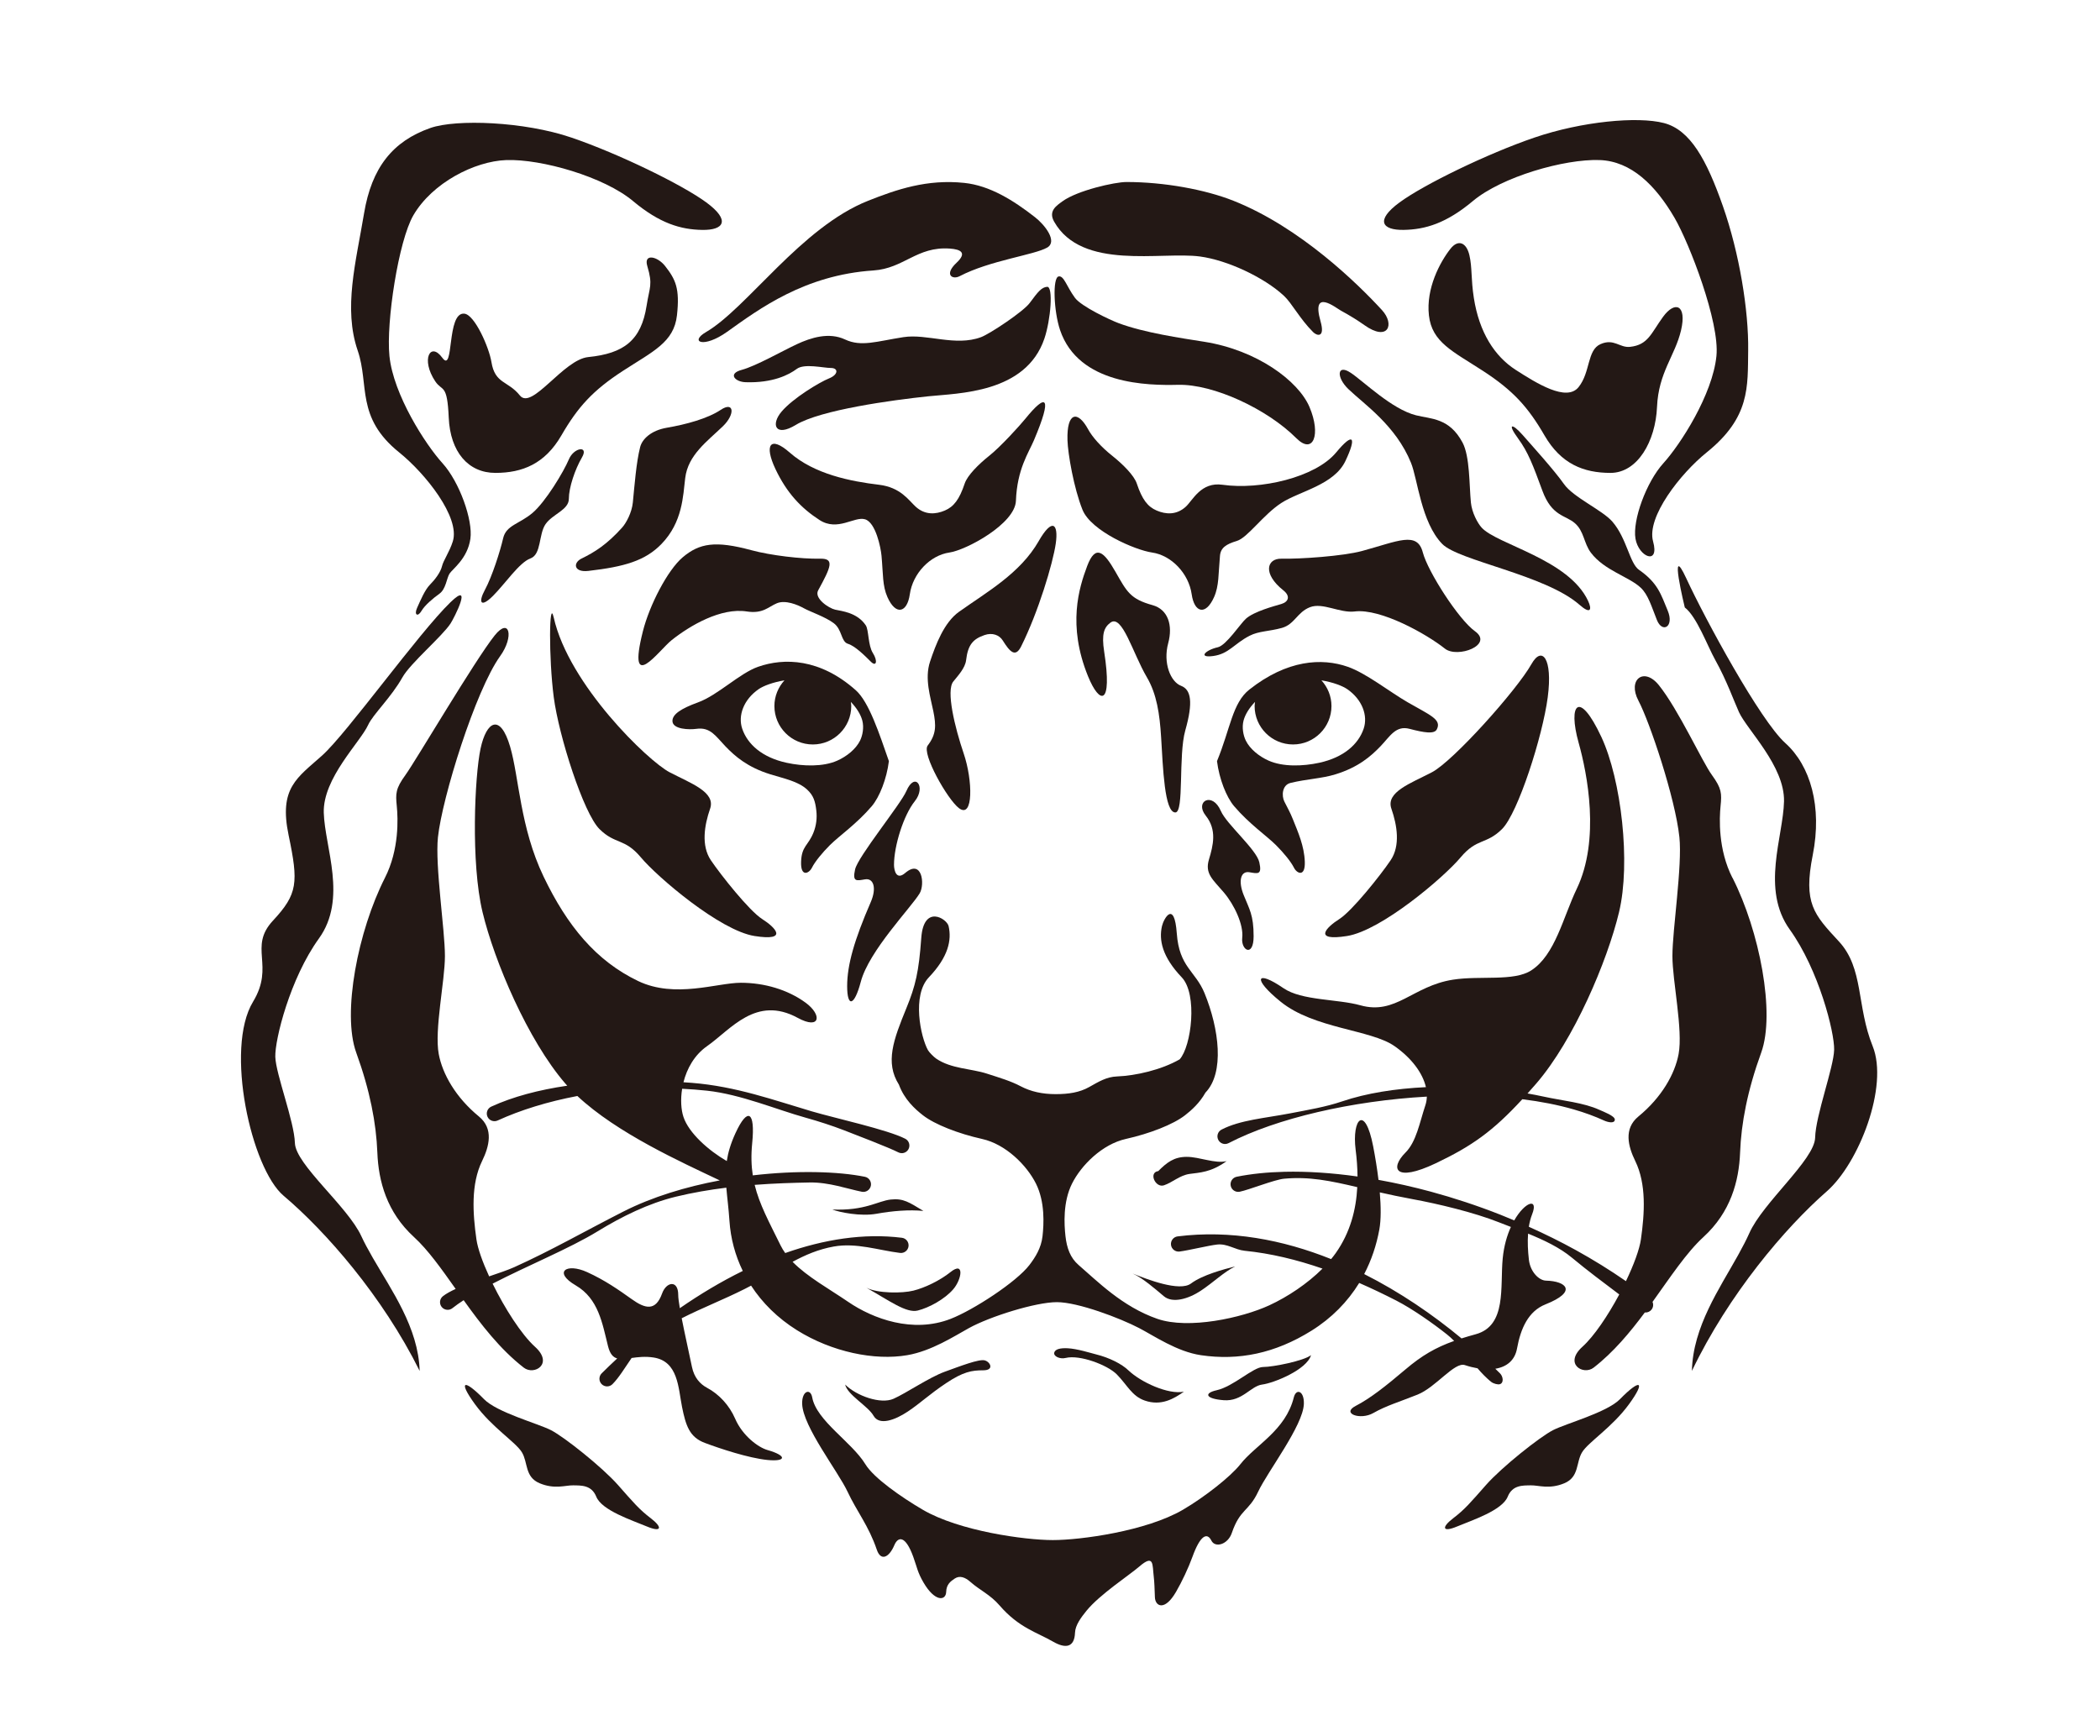 <?xml version="1.0" encoding="UTF-8"?>
<svg xmlns="http://www.w3.org/2000/svg" viewBox="0 0 2371.18 1960.15">
  <defs>
    <style>
      .cls-1 {
        fill: #fff;
      }

      .cls-2 {
        fill: #231815;
      }
    </style>
  </defs>
  <g id="Background">
    <rect class="cls-1" width="2371.18" height="1960.15"/>
  </g>
  <g id="Tiger">
    <g>
      <g>
        <g>
          <path class="cls-2" d="m1729.23,749.93c-16.33,29.19-88.34,109.64-112.42,122.2-24.08,12.57-52.28,22.35-45.75,41.15,6.52,18.8,10.26,41.73-.86,58.22-11.13,16.5-43.36,57.17-58.03,66.47-14.68,9.3-30.22,25.23,8.73,19.09,38.94-6.14,109.64-66.47,128.25-88.72s28.78-14.2,46.81-32.04c18.03-17.84,45.93-105.09,51.65-148.96,5.78-44.34-6.66-58.32-18.36-37.41Z"/>
          <path class="cls-2" d="m1196.94,372.71c20.97,61.89,99.13,62.67,133.39,61.87,39.96-.92,100.45,27.32,133.39,60.27,19.13,19.13,28.12-4.02,14.88-35.18-12.56-29.56-59.18-64.21-118.7-73.68-26.53-4.22-67.62-10.15-96.7-20.98-9.89-3.68-42.26-18.93-49.42-28.65-9.53-12.94-12.42-25.33-18.44-24.18-7.1,1.35-5.5,39.55,1.61,60.54Z"/>
          <path class="cls-2" d="m1190.25,250.32c31.44,55.53,120.87,33.46,164.73,39.35,30.9,4.15,72.34,23.52,94.82,44.46,8.99,8.38,17.68,25.71,32.95,40.98,4.23,4.23,13.73,6.77,8.3-12.32-10.8-38,17.34-15.07,23.04-11.98,10.01,5.44,18.87,10.94,26.4,16.3,26.91,19.18,34.75-.8,19.95-16.91-26.71-29.09-92.06-93.48-167.79-123.5-32.15-12.75-78.36-21.15-120.75-21.15-13.32,0-55.49,9.58-72.18,21.76-6.7,4.89-16.33,10.88-9.47,23Z"/>
          <path class="cls-2" d="m1205.32,497.02c.46,15.71,7.25,54.41,16.93,78.59,9.67,24.18,59.66,45.65,78.59,48.36,21.83,3.13,41.39,23.63,44.73,47.15,2.98,20.9,15.82,24.44,25.27,3.19,5.72-12.88,4.77-25.75,6.68-46.74.82-9.04,6.99-13.06,19.08-16.69,12.09-3.63,29.71-29.61,50.26-42.91s59.44-20.23,72.32-47.41c12.98-27.39,8.84-32.95-10.45-9.64-23.48,28.38-85.98,42.59-128.35,36.53-24.41-3.49-33.56,17.59-41.49,24.8-10.49,9.54-22.51,8.75-32.91,4.29-10.01-4.29-16.37-12.39-22.41-30.52-3.02-9.07-15.6-21.69-27.73-31.33-12.81-10.16-22.59-21.4-27.11-29.72-11.92-21.94-24.32-19.55-23.4,12.04Z"/>
          <path class="cls-2" d="m1529.64,690.53c29.36-3.52,80.86,25.29,101.85,41.98,14.17,11.27,55.61-4.19,33.81-19.76-18.2-13-53.05-67.09-58.77-88.94-6.34-24.22-28.12-12.53-68.65-1.56-21.61,5.85-70,9.15-90.98,8.69-16.53-.36-21.51,16.92,2.16,35.75,8.25,6.56,5.84,12.99-2.2,15.4-8.04,2.41-30.68,8.3-40.05,16.62-6.18,5.5-22.25,30.14-31.73,32.25-14.04,3.12-22.88,12.29-5.2,9.88,17.68-2.41,23.45-13.8,41.09-22.88,10.49-5.4,21.94-4.82,36.41-8.84,14.46-4.02,17.26-17.78,31.73-23.4,14.46-5.62,33.7,6.85,50.55,4.83Z"/>
          <path class="cls-2" d="m1828.12,1030.05c13.35-55.62,2.56-149.49-19.93-197.7-25.13-53.85-38.07-37.6-25.71,6.43,9.71,34.61,24.56,109.38-2.14,165-15.43,32.16-24.35,74.76-51.43,92.14-19.76,12.69-57.86,5.63-88.39,10.45-45.6,7.2-64.29,40.18-104.46,28.93-25.71-7.2-66.28-5.2-86.78-19.29-30.86-21.21-35.83-11.11-3.21,15.27,37.77,30.54,101.72,31.39,128.44,50.06,19.59,13.69,31.92,30.63,35.54,46.39-34.37,1.64-67.3,6.81-94.47,16.04-18.76,6.37-38.57,9.64-59.46,13.66-27.72,5.33-55.82,7.36-76.82,18.23-4.23,2.19-5.88,7.39-3.69,11.62,1.53,2.96,4.55,4.66,7.66,4.66,1.34,0,2.69-.31,3.96-.97,54.22-28.14,139.42-47.82,223.87-52.54-.11,3.33-.61,6.56-1.63,9.62-6.67,20.02-10.18,41.25-22.5,53.57-17.59,17.59-12.44,34.3,34.29,12.05,40.59-19.33,64.39-36.14,97.65-72.3,20.61,2.56,40.19,6.37,58.15,11.56,12.15,3.51,23.56,7.66,34.05,12.47,4.31,1.98,12.02,3.82,12.24-.94.2-4.22-12.95-9.06-17.28-11.05-18-8.27-41.62-10.26-63.48-15.07-5.78-1.27-11.76-2.4-17.81-3.47,3.22-3.59,6.49-7.3,9.92-11.27,42.27-48.95,80.1-137.94,93.44-193.56Z"/>
          <path class="cls-2" d="m1659.18,288.33c3.24,14.09,1.59,26.33,4.98,48.1,6.07,38.99,23.5,65.98,47.22,81.24,23.72,15.25,57.5,36.44,71.05,19.5,13.56-16.95,9.44-41.75,24.7-48.52,15.25-6.78,21.66,4.33,33.37,3.06,20.5-2.22,23.72-15.25,37.28-33.89,13.56-18.64,27.11-13.56,20.33,15.25-6.78,28.81-25.42,47.45-27.11,86.42-1.69,38.98-22.03,74.56-52.53,74.56s-55.92-10.17-74.56-42.36c-18.64-32.2-35.59-50.84-69.48-72.87-33.89-22.03-57.62-32.2-61-62.7-3.39-30.5,12.47-60.06,24.3-75.14,8.67-11.05,18.08-7.28,21.45,7.36Z"/>
          <path class="cls-2" d="m1580.29,228.59c27.11-19.97,98.96-55.03,152.39-73.26,53.43-18.23,116.43-24.12,146.12-16.38,29.69,7.74,48.1,41.19,66.63,93.99,18.58,52.94,29.15,117.91,28.49,162.99-.6,40.96,2.41,75.32-46.78,114.92-29.69,23.9-68.2,73.08-60.6,100.56,7.6,27.48-16.32,17.7-19.87-3.04-3.55-20.74,12.23-64.01,31.52-85.27,19.29-21.26,55.45-77.39,59.89-121.05,3.87-38.07-30.5-127.21-47.33-156.1-21.33-36.6-48.81-63.94-84.56-65.2-39.86-1.4-110.47,18.92-143.09,46.25-30.15,25.27-53.92,32.23-78.2,32.62-24.27.4-32.45-10.54-4.62-31.04Z"/>
          <path class="cls-2" d="m730.87,300.39c6.43,21.7,2.58,23.23-.8,45-6.07,38.99-25.71,53.84-65.89,57.86-28.06,2.81-63.59,60.34-77.14,43.39-13.56-16.95-28.12-12.86-32.14-37.77-2.66-16.48-18.83-53.37-30.54-54.64-20.5-2.22-11.35,68.46-24.91,49.82-13.56-18.64-24.45,1.89-8.04,26.52,8.04,12.05,13.57,2.01,15.27,40.98,1.69,38.98,22.16,62.49,52.66,62.49s55.92-10.17,74.56-42.36c18.64-32.2,35.59-50.84,69.48-72.87,33.89-22.03,57.62-32.2,61-62.7,3.39-30.5-1.59-40.64-13.42-55.72-8.67-11.05-24.36-14.4-20.09,0Z"/>
          <path class="cls-2" d="m531.14,608.38c2.99-20.83-12.23-64.01-31.52-85.27-19.29-21.26-55.45-77.39-59.89-121.05-3.87-38.07,10.21-130.1,27.05-158.99,21.33-36.6,69.1-61.04,104.84-62.3,39.86-1.4,110.47,18.92,143.09,46.25,30.15,25.27,53.92,32.23,78.2,32.62,24.27.4,32.45-10.54,4.62-31.04-27.11-19.97-98.96-55.03-152.39-73.26-53.43-18.23-130.11-20.98-159.07-10.84-42.86,15-66.43,45-75,96.43-9.22,55.35-23.57,107.14-7.17,155.02,13.28,38.76-2.41,75.32,46.78,114.92,29.69,23.9,69.17,73.37,60.6,100.56-3.78,12-10.61,21.24-12.22,28.07s-8.04,15.27-13.66,20.89c-5.62,5.62-10.85,18.08-14.46,26.12-3.62,8.04.8,10.45,4.82,3.62,4.02-6.83,13.26-14.46,20.49-19.69,7.23-5.22,8.04-17.28,11.25-22.5,3.21-5.22,20.39-16.83,23.65-39.55Z"/>
          <path class="cls-2" d="m625.24,697.39c17.08,76.07,106.74,162.17,130.82,174.73,24.08,12.57,52.28,22.35,45.75,41.15-6.52,18.8-10.26,41.73.86,58.22,11.13,16.5,43.36,57.17,58.03,66.47,14.68,9.3,30.22,25.23-8.73,19.09-38.94-6.14-109.64-66.47-128.25-88.72-18.61-22.25-28.78-14.2-46.81-32.04-18.03-17.84-45.93-105.09-51.65-148.96-5.78-44.34-5.28-113.32-.03-89.94Z"/>
          <path class="cls-2" d="m1020.16,380.74c26.54-4.13,58.5,10.82,87.59,0,9.89-3.68,47.75-28.85,54.91-38.57,9.53-12.94,13.39-17.68,19.65-18.27,7.2-.68,4.07,37.46-3.04,58.45-20.97,61.89-97.24,61.63-131.32,65.21-40.81,4.28-121.65,15.38-149.39,32.29-23.1,14.09-28.47-.37-16.07-15,12.86-15.17,42.86-33.21,53.57-37.5,10.71-4.29,10.71-11.79,2.14-11.79s-30-5.36-38.57,1.07c-8.57,6.43-26.79,16.07-57.86,15-11.83-.41-20.36-9.64-4.29-13.93,16.07-4.29,46.07-21.43,62.14-28.93,16.07-7.5,36.43-13.93,54.64-5.36,18.21,8.57,35.67,2.03,65.89-2.68Z"/>
          <path class="cls-2" d="m1182.42,279.58c-14.45,8.37-64.66,14.45-98.89,32.33-8.16,4.26-17.86-1.68-3.42-15.21,12.17-11.41,4.54-15.11-7.61-15.98-37.28-2.66-51.73,22.44-86.34,24.72-77.74,5.13-129,43.52-165.08,69.23-26.91,19.18-42.87,11.39-23.96.38,46.4-27.01,107.38-118.32,183.11-148.34,32.15-12.75,66.47-24.6,108.63-20.16,28.91,3.04,55.53,19.78,79.88,38.8,10.93,8.54,25.74,27.26,13.69,34.23Z"/>
          <path class="cls-2" d="m1167.54,497.02c-6.13,14.47-19.1,32.78-20.42,68.54-.96,26.03-56.17,55.7-75.09,58.41-21.83,3.13-41.39,23.63-44.73,47.15-2.98,20.9-15.82,24.44-25.27,3.19-5.72-12.88-4.77-25.75-6.68-46.74-.82-9.04-6.5-37.49-18.59-41.12-12.09-3.63-30.87,14.1-51.43.8s-36.81-30.27-49.69-57.45c-12.98-27.39-6.12-38.24,16.21-18.6,27.66,24.32,68.67,32.43,100.63,36.24,24.49,2.92,33.56,17.59,41.49,24.8,10.49,9.54,22.51,8.75,32.91,4.29,10.01-4.29,16.37-12.39,22.41-30.52,3.02-9.07,15.6-21.69,27.73-31.33,12.81-10.16,34.58-34.19,40.53-41.54,23.87-29.5,31.34-26.52,9.98,23.87Z"/>
          <path class="cls-2" d="m843.22,690.53c-29.23-4.5-63.91,15.74-84.89,32.43-14.17,11.27-50.81,62.92-32.43-10.02,7.46-29.6,27.88-69.05,44.83-83.46,19.08-16.21,37.2-19.08,77.74-8.11,21.61,5.85,56.52,10.02,77.51,9.56,16.53-.36,12.36,9.22-2.16,35.75-4.91,8.97,11.97,20.22,19.2,21.83,7.23,1.61,24.91,3.21,34.55,17.68,3.48,5.22,2.41,22.5,8.04,31.34,5.62,8.84,4.02,16.07-2.41,9.64-6.43-6.43-17.68-17.68-25.71-20.09-8.04-2.41-6.43-16.07-16.07-23.3-9.64-7.23-26.52-12.86-33.75-16.87-7.23-4.02-20.89-9.64-30.54-5.62-9.64,4.02-15.58,12.07-33.9,9.25Z"/>
          <path class="cls-2" d="m1188.82,1853.81c-17.57-10.2-38.35-15.5-60.03-40.6-10.9-12.63-22.4-17.25-33.1-26.77-5.77-5.14-11.99-7.54-17.68-3.75-4.82,3.21-9.38,6.68-9.64,15-.32,10.26-12.76,11.62-25.71-10.71-6.72-11.59-7.05-16.6-11.42-28.71-8.92-24.74-17.23-23.12-21.4-13.32-6.13,14.4-15.36,18.2-19.77,5.25-9.35-27.45-22.42-42.87-33.12-65.71-10.7-22.84-50.3-73.29-51.2-98.96-.52-14.94,9.39-18.09,11.33-7.48,4.83,26.5,44.69,50.34,60.13,75.66,9.34,15.31,40.25,36.94,64.72,51.26,41.26,24.15,115.45,34.26,146.88,34.26s105.61-10.11,146.88-34.26c24.47-14.32,53.9-37.48,64.72-51.26,17.26-22,51.08-38.08,60.49-75.66,2.62-10.44,11.87-7.47,11.33,7.48-.9,24.56-40.86,76.12-51.56,98.96-10.7,22.84-20.46,19.32-29.81,46.77-4.41,12.94-18.75,17.14-23.04,8.57-4.76-9.53-12.52-6.31-21.44,18.43-4.36,12.1-11.77,27.87-18.49,39.46-12.95,22.34-23.54,16.23-23.86,5.98-.26-8.32-.61-17.7-1.3-23.29-1.65-13.42.63-25.97-16.48-11.14-10.82,9.38-44.57,31.47-59.34,49.64-6.09,7.5-12.76,16.33-13.07,24.86-.62,16.79-10.65,18.38-25.04,10.03Z"/>
          <path class="cls-2" d="m1589.66,793.21c-20.63-11.9-46.9-32.87-67.82-40.19-29.39-10.29-68.61-7.88-111.15,25.7-19.22,15.17-21.43,44.2-36.54,80.85,2.5,20.03,10.55,40.57,19.35,50.9,16.87,19.82,37.17,33.86,47.15,43.83,8.86,8.86,16.96,18.75,20.37,25.57,3.41,6.82,12.95,10.91,12.27-6.82s-7.49-32.96-13.47-47.9c-3.19-7.96-5.77-12.26-9.62-19.95-3.22-6.43-2.63-18.71,7.02-21.04,18.45-4.47,35.11-4.88,50.74-9.71,25.68-7.94,39.89-20.27,50.89-31.75,10.74-11.21,17.17-23.7,32.68-19.61,16.83,4.44,27.93,6.1,30.76.69,5.89-11.25-7.5-16.07-32.63-30.57Zm-49.96,29.88c-6.01,17.48-22.45,32.26-49.96,38.29-18.85,4.13-41.32,4.7-57.22-2.35-10.73-4.75-21.1-13.02-25.86-22.71-2.78-5.66-4.62-14.74-2.49-22.71,1.87-6.97,6.5-14.24,12.93-20.94-.17,1.56-.47,3.07-.47,4.67,0,23.96,19.43,43.39,43.39,43.39s43.39-19.42,43.39-43.39c0-11.21-4.37-21.33-11.35-29.03,12.86,2.09,23.8,6.26,29.17,9.97,16.86,11.65,23.62,29.86,18.48,44.8Z"/>
          <path class="cls-2" d="m786.28,823.09c15.88-2.27,21.94,8.4,32.68,19.61,11,11.48,25.21,23.81,50.89,31.75,15.63,4.83,31.38,7.92,41.42,17.16,7.3,6.72,9.24,13.26,10.45,23.71.99,8.54-.03,16.95-3.21,24.91-5.98,14.94-13.3,15.09-13.98,32.82-.68,17.73,8.86,13.64,12.27,6.82,3.41-6.82,11.51-16.7,20.37-25.57,9.97-9.97,30.27-24.01,47.15-43.83,8.8-10.34,16.85-30.87,19.35-50.9-10.83-31.03-22.41-66.75-37.35-80.05-40.48-36.03-80.96-36.79-110.35-26.5-20.93,7.32-45.44,32.06-67.82,40.19-19.24,7-28.88,13.42-28.88,20.92,0,9.74,19.34,10.05,27.01,8.96Zm70.3-44.8c5.37-3.71,16.3-7.88,29.17-9.97-6.98,7.7-11.35,17.82-11.35,29.03,0,23.96,19.42,43.39,43.39,43.39s43.39-19.42,43.39-43.39c0-1.6-.3-3.12-.47-4.67,6.43,6.7,11.06,13.96,12.93,20.94,2.13,7.97.29,17.06-2.49,22.71-4.77,9.69-15.14,17.96-25.86,22.71-15.9,7.04-38.37,6.47-57.22,2.35-27.51-6.02-43.95-20.81-49.96-38.29-5.14-14.94,1.62-33.15,18.48-44.8Z"/>
          <path class="cls-2" d="m813.76,462.88c-14.79,9.86-39.18,16.46-60.88,20.18-17.65,3.03-27.72,12.69-30.05,21.79-4.4,17.2-6.34,43.14-8.27,62.63-1.14,11.5-7.57,23.28-12.08,28.3-17.17,19.08-30.88,27.72-45.78,34.97-10.01,4.87-8.9,15.9,7.63,13.99,40.74-4.7,64.22-11.45,82.66-30.52,23.78-24.6,24.24-54.2,26.71-74.4,3.18-26.07,24.8-41.33,42.6-58.5,13.94-13.45,12.72-28.61-2.54-18.44Z"/>
          <path class="cls-2" d="m1525.01,420.9c14.79,9.86,46.52,41.26,73.91,48.11,17.37,4.34,37.63,2.95,52.49,30.81,8.36,15.66,7.51,48.17,9.43,67.67,1.14,11.5,7.57,23.28,12.08,28.3,17.17,19.08,98.29,35.67,120.26,82.82,4.7,10.09,2.72,15.34-9.77,4.35-38.44-33.81-136.55-49.65-155-68.72-23.78-24.6-27.56-72.73-35.2-91.58-17.12-42.22-52.94-66.13-70.75-83.3-13.94-13.45-12.72-28.61,2.54-18.44Z"/>
        </g>
        <path class="cls-2" d="m1172.83,611.1c-20.89,36.43-58.39,57.32-90,79.82-16.77,11.94-26.25,36.96-32.68,56.25-6.43,19.29.54,40.18,3.75,56.25,3.21,16.07,3.33,25.8-6.43,38.57-6.96,9.11,22.5,61.07,35.36,70.71,16.46,12.35,15.54-31.61,5.36-61.61-10.17-29.98-20.11-71.11-11.79-81.43,5.34-6.62,13.41-15.23,14.46-24.11,2.05-17.29,7.69-23.88,20.89-28.39,8.69-2.97,16.59-.09,20.47,6.11,7.92,12.64,14.24,19.83,20.78,6.75,19.29-38.57,35.89-93.75,39.11-116.25,3.21-22.5-4.01-29.31-19.29-2.68Z"/>
        <path class="cls-2" d="m1227.48,639.49c-9.03,24.08-22.5,66.43,1.07,124.28,13.06,32.06,27.86,34.29,18.21-27.86-3.13-20.14-.03-27.36,6.96-32.68,13.39-10.18,25.18,34.29,41.25,61.61,11.17,18.98,14.48,41.63,16.07,67.5,2.14,34.82,3.75,85.18,16.07,85.18,10.16,0,3.17-64.17,11.25-92.68,9.11-32.14,6.43-46.07-4.82-50.36-11.72-4.46-20.57-25.62-14.46-48.21,5.36-19.82-.02-37.97-17.68-42.86-25.18-6.96-28.93-15-41.79-37.5-12.86-22.5-22.5-32.14-32.14-6.43Z"/>
        <path class="cls-2" d="m1902.33,685.98c13.66,10.56,25.47,43.31,34.45,59.39,12.84,22.98,21.33,46.98,26.75,58.84,9.21,20.14,51.72,60.96,50.86,100.82-.87,39.87-26.27,99.15,6.5,144.74,32.77,45.59,50.53,115.78,50.1,135.71-.43,19.93-20.9,74.34-21.45,99.25-.54,24.92-59.17,73.48-74.39,108.06-3.04,6.9-7.45,15.36-12.62,24.68-20.72,37.37-51.05,80.88-52.14,130.72,41.53-86.63,105.32-161.7,152.3-202.78,36.28-31.73,70.09-118.7,51.79-163.97-18.31-45.27-9.88-87.75-38.15-118.28-28.27-30.53-40.33-42.98-29.49-97.59,10.83-54.61-2.63-100.89-31.01-126.43-28.38-25.55-90.21-139.35-111.7-185.8-20.64-44.61-1.78,32.65-1.78,32.65Z"/>
        <path class="cls-2" d="m508.69,704.18c-9.34,14.39-45.37,44.83-54.24,60.67-12.69,22.65-33.35,41.99-38.68,53.67-9.07,19.84-51.32,60.21-50.18,99.33,1.13,39.12,26.93,97.1-5.54,142.08-32.46,44.98-49.76,114-49.19,133.56.57,19.56,21.4,72.79,22.11,97.24.71,24.45,59.66,71.66,75.11,105.47,3.08,6.75,7.55,15.01,12.78,24.12,20.97,36.51,51.59,78.98,53,127.88-42.11-84.7-106.39-157.88-153.64-197.83-36.49-30.86-66.65-166.05-34.51-219.08,24.91-41.1-5.57-61.43,22.5-91.61,28.07-30.17,28.87-42.92,17.68-96.43-11.19-53.51,9.62-64.77,37.83-90.05,28.21-25.28,108.77-138.04,144.98-173.12,25.71-24.91,4.37,17.38,0,24.11Z"/>
        <path class="cls-2" d="m1278.91,1438.23c16.07,6.43,53.04,20.89,65.89,11.25,12.86-9.64,36.96-16.07,49.82-19.29-12.86,6.43-24.11,17.68-38.57,27.32-14.46,9.64-32.14,14.46-41.79,6.43-9.64-8.04-24.11-20.89-35.36-25.71Z"/>
        <path class="cls-2" d="m1042.66,1367.52c-16.07-1.61-35.36,0-53.04,3.21-17.68,3.21-41.79-1.61-49.82-4.82,36.96,1.61,51.43-9.64,65.89-11.25,14.46-1.61,20.89,3.21,36.96,12.86Z"/>
        <path class="cls-2" d="m1073.19,1436.63c-11.91,9.52-28.93,17.68-41.79,20.89-12.86,3.21-40.18,3.21-53.04-3.21,25.71,14.46,45,28.93,57.86,25.71,12.86-3.21,30.54-12.86,40.18-24.11,9.64-11.25,12.86-32.14-3.21-19.29Z"/>
        <path class="cls-2" d="m1307.83,1322.52c9.64-9.64,17.68-16.07,32.14-16.07s32.14,8.04,45,4.82c-17.68,12.86-30.54,12.86-41.79,14.46-11.25,1.61-19.29,9.64-28.93,12.86-9.64,3.21-17.68-14.46-6.43-16.07Z"/>
        <path class="cls-2" d="m954.27,1563.59c12.86,12.86,40.18,22.5,54.64,16.07,14.46-6.43,40.18-24.11,57.86-30.54s38.57-14.46,45-12.86c6.43,1.61,11.25,11.25-1.61,11.25s-22.5,1.61-41.79,14.46c-19.29,12.86-28.93,22.5-43.39,32.14-14.46,9.64-32.14,16.07-38.57,4.82-6.43-11.25-29.42-23.46-32.14-35.36Z"/>
        <path class="cls-2" d="m1261.23,1552.34c11.89,12.22,16.87,24.31,31.34,29.33,18.53,6.43,32.95-2.01,44.2-10.04-17.48,3.62-48.62-10.65-62.68-24.11-7.43-7.12-21.29-14.26-36.76-18.08-5.74-1.42-21.09-6.33-31.84-6.83-7.72-.36-14.36.7-15.17,5.32-.65,3.76,6.41,7.24,12.96,5.62,15.87-3.92,47.41,7.94,57.96,18.78Z"/>
        <path class="cls-2" d="m1373.73,1570.02c19.15-4.26,41.25-26.25,52.5-26.25s46.07-6.96,54.11-13.39c-4.82,16.61-42.32,31.61-55.18,33.21-12.86,1.61-22.5,19.29-43.39,17.68-20.89-1.61-22.5-8.04-8.04-11.25Z"/>
        <path class="cls-2" d="m1378.55,915.92c6.33,14.77,40.18,43.39,43.39,57.86,3.21,14.46-1.61,12.86-11.25,11.25-9.64-1.61-12.86,9.64-6.43,25.71,6.43,16.07,11.25,22.5,11.25,46.61s-14.46,16.07-12.86,1.61c1.61-14.46-8.69-36.89-20.83-51.17-12.38-14.57-21.57-21.08-16.75-37.15,4.82-16.07,9.22-33.46-3.64-49.53-12.86-16.07,7.47-27.68,17.11-5.18Z"/>
        <path class="cls-2" d="m1023.37,893.42c-6.33,14.77-54.64,73.93-57.86,88.39-3.21,14.46,1.61,12.86,11.25,11.25,9.64-1.61,13.32,9.84,6.43,25.71-18.48,42.59-26.64,70.8-26.64,94.91s8.01,23.01,15.39-4.91c9.27-35.08,56.84-83.83,66.48-99.9,6.13-10.21,2.71-39.33-16.41-22.94-9.99,8.56-12.56-3.17-12.56-9.29,0-21.3,10.71-55.9,23.57-71.97s0-33.75-9.64-11.25Z"/>
        <path class="cls-2" d="m546.48,1580.08c14.78,15.07,60.64,27.38,75.56,34.97,14.92,7.59,57.87,41.75,75.65,61.87,17.78,20.12,23.86,27.53,37.16,37.68,13.3,10.15,12.52,16.38-4.48,9.26-17.01-7.11-50.83-18.08-57.13-33.68-5.39-13.33-17.15-12.57-25.99-12.76-8.83-.18-20.89,4.76-37.9-2.35-17.01-7.11-13.03-23.4-20.06-34.99-7.04-11.58-33.86-28-53.06-54.39-19.2-26.39-12.65-28.98,10.25-5.63Z"/>
        <path class="cls-2" d="m1829.19,1580.08c-14.78,15.07-60.64,27.38-75.56,34.97-14.92,7.59-57.87,41.75-75.65,61.87-17.77,20.12-23.86,27.53-37.16,37.68-13.3,10.15-12.52,16.38,4.48,9.26,17.01-7.11,50.83-18.08,57.13-33.68,5.39-13.33,17.15-12.57,25.99-12.76s20.89,4.76,37.9-2.35c17.01-7.11,13.03-23.4,20.06-34.99,7.04-11.58,33.86-28,53.06-54.39,19.2-26.39,12.65-28.98-10.25-5.63Z"/>
        <path class="cls-2" d="m1956.1,991.29c-16.23-31.95-14.76-67.06-13.35-81.07,1.4-14.02,1.4-19.63-9.81-35.04-11.21-15.42-37.52-73.49-59.82-101.35-16.82-21.03-35.74-6.41-23.12,17.42,12.62,23.83,41.56,109.76,46.26,154.2,3.42,32.33-7.88,104.15-7.88,134.24,0,28.18,12.08,83.3,6.99,110.64-4.17,22.43-19.08,48.96-45.38,70.52-16.93,13.88-11.6,33.86-3.58,50.29,12.72,26.07,10.59,59.05,6.39,88.49-1.64,11.47-8.1,28.86-16.9,47.19-18.11-12.55-36.88-24.15-56.08-34.78-17.56-9.72-35.5-18.54-53.58-26.65.81-4.91,1.98-9.66,3.74-14.12,7.37-18.75-7.86-14.63-20.21,6.95-5.22-2.19-10.44-4.39-15.67-6.45-26.16-10.29-52.44-18.94-78.3-25.96-20.11-5.45-39.95-9.89-59.3-13.37-1.58-13-3.73-26.09-5.99-37.78-9.27-48.03-24.23-31.07-19.82,3.75,1.25,9.85,2.05,19.98,2.13,30.22-29.3-4.13-57.13-5.92-82.49-5.32-19.59.46-37.72,2.34-53.95,5.61-4.67.94-7.69,5.49-6.75,10.16.94,4.67,5.48,7.67,10.16,6.75,10.17-2.01,39.33-13.7,50.08-14.69,28.6-2.63,52.22,2.37,82.68,9.51-1.34,25.48-7.9,51.21-24.36,74.53-1.6,2.26-3.35,4.5-5.18,6.73-54.64-21.89-113.62-33.11-173.31-25.64-4.72.59-8.08,4.9-7.48,9.63.59,4.73,4.91,8.06,9.63,7.48,9.81-1.21,32.71-6.82,42.48-7.91,11.45-1.27,20.18,5.95,31.06,7.04,29.44,2.94,58.83,10.09,87.9,20.14-16.93,16.92-39.2,31.82-60.09,41.46-31,14.31-91.2,27.45-126.32,15.3-39.79-13.77-68.29-43-88.99-60.81-9.42-8.11-13.35-19.28-14.83-32.63-1.48-13.35-2.97-38.56,7.42-59.33,10.38-20.77,34.12-44.5,60.81-50.43,26.7-5.93,53.4-16.32,66.75-26.7,7.42-5.77,16.57-13.97,23.07-25.59,21.71-22.45,15.49-71.95-1.01-112.3-10.32-25.24-28.61-29.33-31.34-67.5-2.73-38.17-14.76-16.71-16.71-8.31-3.66,15.74.23,34.75,22.26,57.86,18.19,19.08,10.98,78.03-2.33,92.68-20.89,11.99-49.82,18.48-70.71,19.29-11.92.46-20.42,5.81-31.55,12.03-10.81,6.04-22.89,7.95-37.83,7.95s-27.98-2.86-39.42-8.9c-11.28-5.96-23.39-9.48-38.24-14.29-17.49-5.67-40.3-5.4-57.05-16.87-2.79-1.91-8-7.11-9.43-9.69-8.19-14.75-18.32-61.83,1.08-82.18,22.03-23.11,25.91-42.13,22.26-57.86-1.95-8.4-28.11-24.82-30.84,13.35-2.73,38.17-6.49,54.09-16.81,79.33-14.56,35.59-24.31,61.32-8.43,86.41,6.1,16.63,17.97,27.45,27.17,34.61,13.35,10.38,40.05,20.77,66.75,26.7,26.7,5.93,50.43,29.66,60.81,50.43,10.38,20.77,8.9,45.98,7.42,59.33-1.48,13.35-8.04,23.75-14.83,32.63-14.6,19.08-63.1,50.75-88.99,60.81-42.5,16.52-87.51,0-115.69-19.28-21.11-14.44-46.08-28.17-62.71-45.17,14.42-7.78,29.16-14.16,46.56-17.27,25.49-4.56,50.73,4.29,74.73,7.23,4.72.58,9.04-2.76,9.63-7.48.59-4.73-2.76-9.04-7.48-9.63-43.22-5.39-88.07,1.86-131.76,17.25-1.94-2.72-3.69-5.52-5.12-8.44-13.16-26.77-24.01-46.46-29.38-68.56,22.2-1.7,43.28-2.35,62.05-2.69,22.02-.39,42.57,7.23,58.99,10.47,4.67.92,9.22-2.08,10.16-6.75.94-4.67-2.08-9.22-6.75-10.16-30.04-6.07-76.52-7.44-126.56-1.6-1.67-10.93-2.04-22.72-.67-36.42,3.62-36.16-5.22-40.98-18.88-11.25-5.44,11.84-8.37,21.96-9.81,31.51-20.62-11.89-42.88-31.71-48.89-49.75-2.73-8.18-3.48-19.74-1.52-31.89,9.4.46,18.82,1.15,28.22,2.18,38.05,4.17,77.88,21.18,111.26,30.49,15.34,4.28,29.88,9.03,43.33,14.21,11.81,4.55,51.27,19.74,61.2,24.89,1.26.66,2.62.97,3.96.97,3.12,0,6.13-1.7,7.66-4.66,2.19-4.23.54-9.43-3.69-11.62-19.78-10.24-79.25-23.2-105.59-30.97-42.81-12.63-85.19-28.13-135.31-32.17-3.18-.26-6.36-.45-9.54-.67,3.85-15.31,12.22-30.71,26.73-40.85,26.72-18.67,55.06-57.61,102.32-31.85,25.4,13.84,27.86-3.21,8.93-17.1-20.06-14.71-46.51-22.55-73.21-22.55s-74.26,18-115.9-1.93c-47.57-22.77-80.1-62.3-106.79-117.92-26.7-55.62-27.68-112.36-37.82-146.84-11.12-37.82-26.7-28.92-33.37,2.22-6.67,31.15-11.12,129.04,2.23,184.66,13.35,55.62,51.17,144.62,93.44,193.56.72.83,1.48,1.66,2.23,2.49-31.99,4.68-61.35,12.39-85.83,23.63-4.33,1.99-6.23,7.11-4.24,11.44,1.99,4.33,7.13,6.21,11.44,4.24,25.68-11.78,56.48-21.3,90.04-27.68,44.91,42.12,117.78,74.85,159.9,94.91.32.15.6.27.91.42-37.92,7.09-76.04,18.46-109.09,35.28-43.27,22.03-81.34,43.92-122.95,62.68-7.06,3.18-17.35,6.66-28.39,10.41-7.49-16.31-12.88-31.45-14.35-41.78-4.21-29.44-6.33-62.42,6.39-88.49,8.01-16.43,13.35-36.41-3.58-50.29-26.3-21.56-41.2-48.09-45.38-70.52-5.09-27.34,6.99-82.47,6.99-110.64,0-30.09-11.29-101.9-7.88-134.24,4.7-44.44,42.34-165.77,70.29-204.58,15.76-21.88,10.61-44.31-6.21-23.29-22.29,27.86-89.54,142.18-100.76,157.6-11.21,15.42-11.21,21.03-9.81,35.04,1.4,14.02,2.88,49.12-13.35,81.07-30.52,60.09-48.56,152.99-32.43,197.44,15.58,42.92,22.57,79.8,23.85,112.87,1.25,32.45,10.7,67.35,41.33,95.38,15.93,14.58,30.94,35.81,47.08,58.62-5.78,2.66-10.79,5.39-14.37,8.21-3.74,2.95-4.38,8.37-1.43,12.11,1.7,2.16,4.23,3.28,6.78,3.28,1.87,0,3.75-.61,5.33-1.85,3.84-3.03,8.12-6.04,12.72-9.04,19.47,27.21,41.01,55.32,67.89,76.19,11.77,9.14,34.07-4.26,12.72-23.53-15.39-13.89-34.2-43.42-47.9-71.33,39.38-20.33,87.31-39.96,118.19-58.86,27.56-16.87,57.61-31.78,88.7-39.34,18.93-4.6,38.15-7.86,57-10.19.92,11.13,2.58,23.04,3.54,37.51,1.31,19.79,6.45,38.88,15.04,56.53-24.62,12.1-48.48,26.42-71.07,42.06-1.12-6.56-1.82-11.86-1.82-15.02,0-17.14-13.39-15-18.21-1.61-7.4,20.57-19.29,17.14-34.29,6.43-15-10.71-30.46-21.49-50.36-30.54-23.57-10.71-38.57,0-12.86,15,25.71,15,30,42.86,36.43,68.57,2.2,8.81,5.66,12.59,10.38,13.92-6.04,5.59-11.89,11.21-17.53,16.84-3.37,3.37-3.37,8.83,0,12.2,1.68,1.68,3.89,2.53,6.1,2.53s4.41-.84,6.1-2.53c7.41-7.41,14.21-18.87,21.61-29.56,7.01-.97,15.27-2.01,24.77-.54,27.86,4.29,27.86,34.29,32.14,55.71,4.29,21.43,8.57,34.29,25.71,40.71,17.14,6.43,49.29,17.14,70.71,19.29,21.43,2.14,22.5-4.82,0-11.25-10.42-2.98-28.16-16.18-36.43-35.36-6.57-15.24-18.38-27.77-31.61-34.82-8.04-4.29-14.67-11.66-17.14-23.57-3.42-16.45-8.24-37.84-11.6-55.02,22.75-11.61,47.21-21.04,71.19-33.13,2.44-1.23,4.82-2.47,7.16-3.73,12.7,19.52,30.05,36.73,51.77,50.31,39.51,24.69,87.66,34.57,124.56,28.23,27.4-4.71,53.08-21.45,69.71-30.62,23.65-13.04,75.3-29.26,99.22-29.26s71.37,18.07,92.86,29.26c16.85,8.77,42.74,26.62,69.71,30.62,42.76,6.34,83.76-2,124.86-27.61,22.91-14.28,40.87-32.68,53.95-53.96,14.08,6.14,28.04,12.83,41.87,19.91,18.16,9.31,41.85,25.99,57.32,38.3,2.73,2.17,5.39,4.63,8.01,7.26-21.2,7.57-36.57,16.58-54.88,32.11-21.93,18.59-39.64,32.68-56.25,41.25-16.65,8.6,5.27,16.4,19.84,8.08,14.56-8.32,29.13-12.48,49.93-20.8,20.8-8.32,41.81-37.23,53.45-33.35,4.98,1.66,9.76,2.84,14.34,3.64,2.43,2.83,4.83,5.49,7.22,7.88,1.68,1.68,5.56,5.46,8.44,7.63,2.4,1.82,7.46,3.21,9.7,2.38,4.63-1.71,3.37-8.83,0-12.2-1.73-1.73-3.52-3.46-5.29-5.19,13.05-2.11,22.09-9.64,24.49-22.81,4.16-22.88,12.84-42.23,32.17-49.91,36.43-14.46,23.57-26.25.54-26.79-7.89-.18-17.73-9.9-19.29-23.57-1.16-10.18-1.65-20.12-.92-29.52,17.91,7.3,35.75,15.75,49.4,27.1,17.73,14.74,35.53,28,53.56,41.59-12.82,23.94-28.47,47.23-41.62,59.1-21.35,19.27.95,32.67,12.72,23.53,22.32-17.33,40.94-39.64,57.77-62.29.26.02.52.06.78.06,2.57,0,5.11-1.14,6.81-3.32,1.99-2.55,2.28-5.86,1.1-8.65,20.26-28.2,38.23-55.65,57.54-73.32,30.63-28.03,40.08-62.94,41.33-95.38,1.27-33.07,8.27-69.95,23.85-112.87,16.13-44.45-1.91-137.35-32.43-197.44Zm-259.34,429.8c-3.11,31.99,4.82,76.07-30.54,85.71-5.72,1.56-10.98,3.11-15.95,4.69-32.5-26.98-69.69-52.4-109.92-72.66,8.15-15.61,13.87-32.55,17.12-50.43,2-11.01,1.83-25.93.49-41.83,11.23,2.54,23.46,5.16,37.15,7.67,28.17,5.17,69.23,14.93,97.37,26.12,4.35,1.73,8.88,3.47,13.51,5.24-4.32,9.52-7.86,21.43-9.22,35.47Z"/>
      </g>
      <path class="cls-2" d="m547.59,666.03c8.04-14.94,17.12-43.36,20.54-58.2,3.42-14.83,18.26-15.98,33.09-28.53,14.83-12.55,35.37-46.78,41.08-60.48,5.71-13.69,22.82-15.98,14.83-2.28-7.99,13.69-14.83,34.23-14.83,46.78s-18.26,17.12-26.25,28.53c-7.99,11.41-4.56,34.23-17.12,38.8-12.55,4.56-28.53,28.53-42.22,42.22-13.69,13.69-17.12,7.99-9.13-6.85Z"/>
      <path class="cls-2" d="m1850.72,643.59c-10.74-7.48-13.69-35.37-30.05-54.39-11.31-13.15-44.12-27.39-54.77-42.6-10.65-15.21-35.75-42.98-46.78-55.53-11.45-13.03-17.9-13.52-4.94,4.18,11.41,15.59,16.74,30.05,27.39,58.96,10.65,28.91,25.86,27.39,36.52,36.51,10.65,9.13,10.06,22.61,18.26,33.47,15.21,20.16,42.98,27.01,56.29,39.56,8.43,7.95,12.17,21.3,18.26,36.51,6.09,15.21,19.78,7.61,12.17-10.65-7.61-18.26-11.03-31.19-32.33-46.02Z"/>
    </g>
  </g>
</svg>